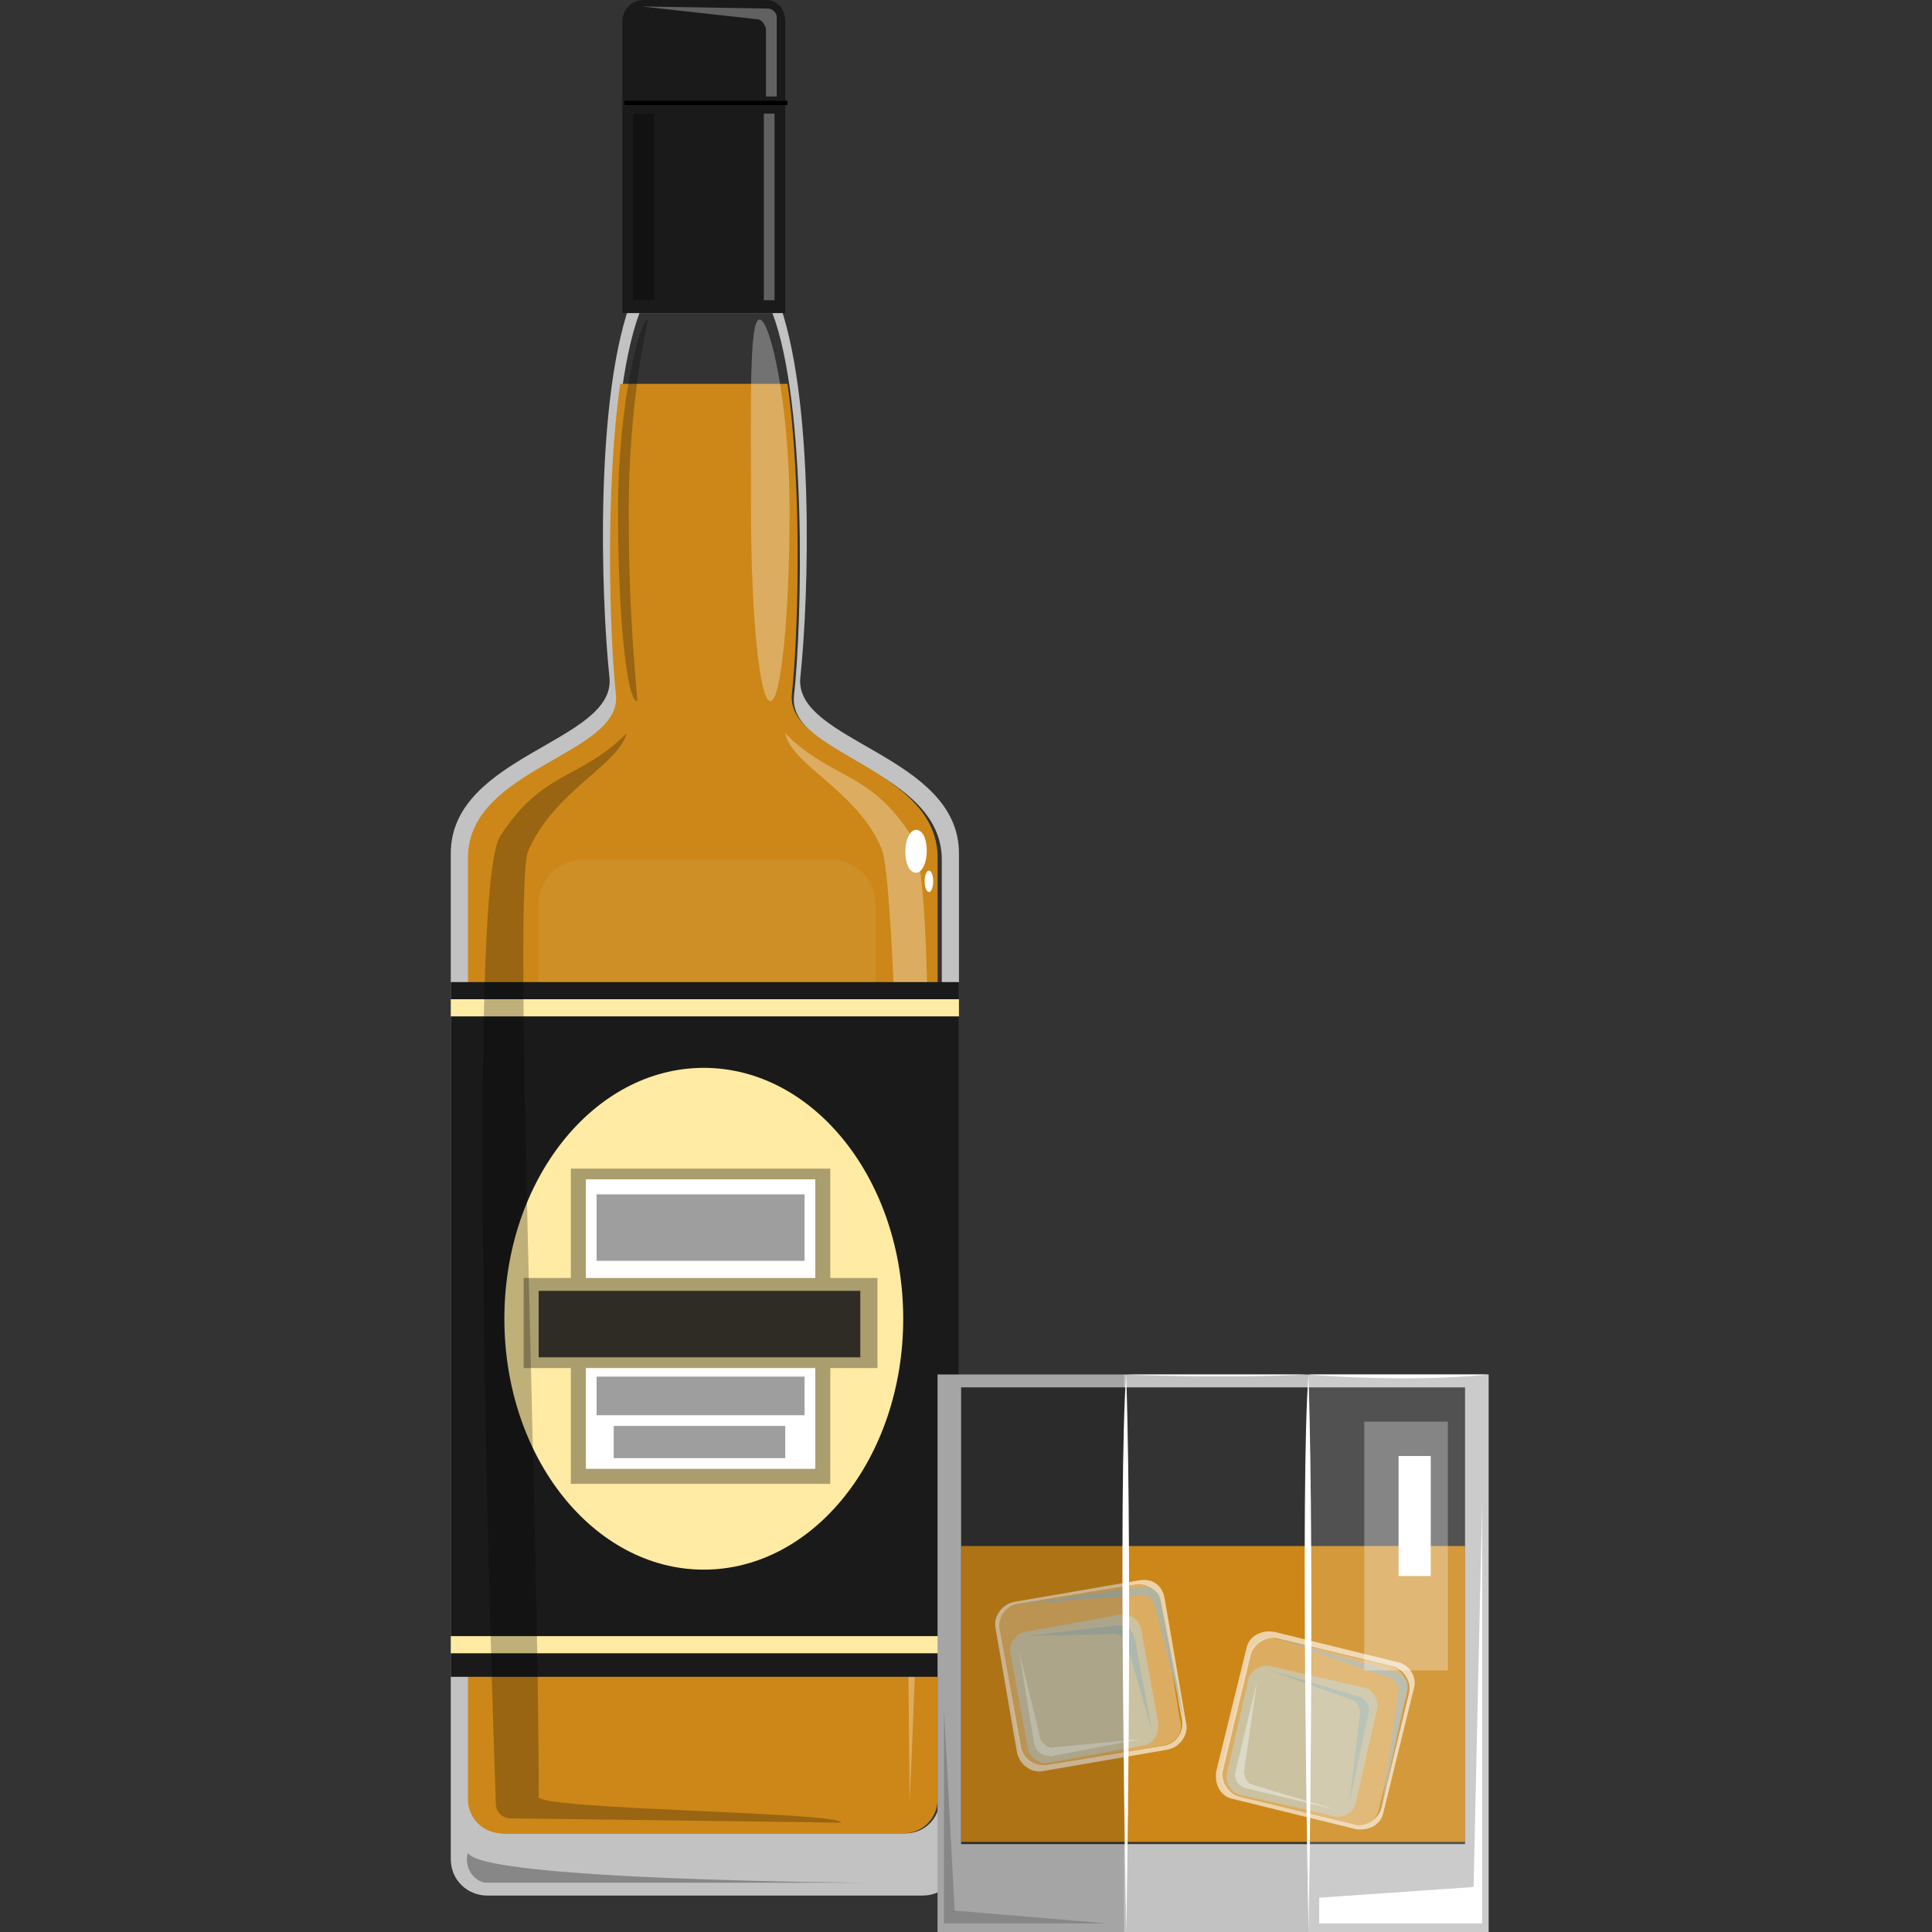 <svg width="50" height="50" viewBox="0 0 50 50" fill="none" xmlns="http://www.w3.org/2000/svg">
<rect x="0" y="0" width="50" height="50" fill="#333333" stroke="none"/>
<g clip-path="url(#clip0)">
<path d="M20.712 17.536C20.933 15.483 21.1 10.211 20.101 7.658H16.383C15.384 10.155 15.551 15.427 15.773 17.536C15.939 19.201 11.666 19.534 11.666 22.087V48.113C11.666 48.668 12.11 49.057 12.609 49.057H23.875C24.43 49.057 24.818 48.613 24.818 48.113V22.087C24.818 19.534 20.545 19.201 20.712 17.536ZM24.319 46.559C24.319 47.059 23.93 47.447 23.431 47.447H13.053C12.554 47.447 12.165 47.059 12.165 46.559V22.253C12.165 19.867 16.105 19.589 15.995 18.036C15.773 16.093 15.662 10.488 16.549 8.102H19.99C20.878 10.433 20.767 16.093 20.545 18.036C20.434 19.589 24.374 19.922 24.374 22.253V46.559H24.319Z" fill="#C2C2C2"/>
<path d="M19.824 0H16.66C16.383 0 16.105 0.222 16.105 0.555V8.102H20.323V0.555C20.323 0.222 20.101 0 19.824 0Z" fill="#1A1A1A"/>
<path d="M20.38 2.608H16.162V2.719H20.38V2.608Z" fill="black"/>
<path opacity="0.31" d="M16.605 0.167L19.88 0.222C19.991 0.222 20.102 0.333 20.102 0.444V2.497H19.824V0.777C19.824 0.666 19.713 0.499 19.602 0.499L16.605 0.167Z" fill="white"/>
<path opacity="0.31" d="M20.045 2.941H19.768V7.769H20.045V2.941Z" fill="white"/>
<path opacity="0.3" d="M16.938 2.941H16.383V7.769H16.938V2.941Z" fill="black"/>
<path d="M20.491 17.98C20.657 16.481 20.768 12.652 20.38 9.933H16.051C15.663 12.652 15.774 16.426 15.94 17.98C16.107 19.534 12.111 19.866 12.111 22.197V46.559C12.111 47.059 12.5 47.447 12.999 47.447H23.377C23.876 47.447 24.265 47.059 24.265 46.559V22.253C24.32 19.866 20.38 19.534 20.491 17.98Z" fill="#CC8718"/>
<path opacity="0.07" d="M22.709 42.564H13.941V23.418C13.941 22.752 14.441 22.253 15.107 22.253H21.489C22.154 22.253 22.654 22.752 22.654 23.418V42.564H22.709Z" fill="white"/>
<path opacity="0.31" d="M20.322 18.979C21.543 20.2 22.486 19.922 23.596 21.643C24.595 23.141 23.541 46.67 23.541 46.67C23.541 46.67 23.374 23.363 22.82 21.976C22.209 20.477 20.489 19.811 20.322 18.979Z" fill="white"/>
<path d="M24.818 25.416H11.666V43.396H24.818V25.416Z" fill="#1A1A1A"/>
<path d="M18.214 40.622C21.064 40.622 23.375 37.715 23.375 34.129C23.375 30.543 21.064 27.636 18.214 27.636C15.363 27.636 13.053 30.543 13.053 34.129C13.053 37.715 15.363 40.622 18.214 40.622Z" fill="#FFEBA3"/>
<path d="M24.818 25.86H11.666V26.304H24.818V25.86Z" fill="#FFEBA3"/>
<path d="M24.818 42.342H11.666V42.786H24.818V42.342Z" fill="#FFEBA3"/>
<path d="M21.488 30.244H14.773V33.296H21.488V30.244Z" fill="#AB9E6E"/>
<path d="M21.488 35.017H14.773V38.402H21.488V35.017Z" fill="#AB9E6E"/>
<path d="M21.1 30.521H15.162V38.013H21.1V30.521Z" fill="white"/>
<path d="M22.709 33.074H13.553V35.405H22.709V33.074Z" fill="#AB9E6E"/>
<path d="M20.822 30.91H15.44V32.63H20.822V30.91Z" fill="#9E9E9E"/>
<path d="M22.265 33.407H13.941V35.127H22.265V33.407Z" fill="#2E2C24"/>
<path d="M20.822 35.627H15.44V36.626H20.822V35.627Z" fill="#9E9E9E"/>
<path d="M20.322 36.903H15.883V37.736H20.322V36.903Z" fill="#9E9E9E"/>
<path opacity="0.31" d="M20.435 13.207C20.435 15.927 20.213 18.146 19.936 18.146C19.658 18.146 19.436 15.927 19.436 13.207C19.436 10.488 19.381 8.269 19.658 8.269C19.936 8.269 20.435 10.488 20.435 13.207Z" fill="white"/>
<path opacity="0.25" d="M15.994 13.207C15.994 15.927 16.216 18.146 16.494 18.146C16.438 17.314 16.272 15.927 16.272 13.207C16.272 10.488 16.716 8.546 16.771 8.269C16.549 8.269 15.994 10.488 15.994 13.207Z" fill="black"/>
<path d="M23.985 22.031C23.985 22.308 23.874 22.586 23.707 22.586C23.541 22.586 23.43 22.364 23.43 22.031C23.43 21.753 23.541 21.476 23.707 21.476C23.874 21.476 23.985 21.698 23.985 22.031Z" fill="white"/>
<path d="M24.041 23.086C24.102 23.086 24.152 22.962 24.152 22.808C24.152 22.655 24.102 22.531 24.041 22.531C23.979 22.531 23.93 22.655 23.93 22.808C23.93 22.962 23.979 23.086 24.041 23.086Z" fill="white"/>
<path opacity="0.25" d="M16.217 18.979C14.996 20.2 14.053 19.922 12.943 21.643C12.055 23.03 12.721 43.563 12.832 46.67C12.832 46.892 12.999 47.059 13.221 47.059L21.767 47.17C21.767 46.892 13.942 46.837 13.942 46.504C13.942 39.29 13.276 23.03 13.665 22.031C14.331 20.477 15.995 19.811 16.217 18.979Z" fill="black"/>
<path d="M12.111 47.947C12 48.28 12.222 48.668 12.555 48.724C13.165 48.724 22.433 48.724 22.433 48.724C22.433 48.724 12.388 48.668 12.111 47.947Z" fill="#878787"/>
<path d="M37.916 40.011H24.875V47.669H37.916V40.011Z" fill="#CC8718"/>
<g opacity="0.79">
<path opacity="0.4" d="M30.091 45.172L27.039 45.672C26.706 45.727 26.429 45.505 26.373 45.228L25.874 42.175C25.818 41.842 26.04 41.565 26.318 41.51L29.37 41.01C29.703 40.955 29.98 41.176 30.036 41.454L30.535 44.506C30.646 44.839 30.424 45.117 30.091 45.172Z" fill="white"/>
<path opacity="0.79" d="M29.48 40.899L26.262 41.454C25.929 41.51 25.707 41.843 25.762 42.12L26.317 45.339C26.373 45.672 26.706 45.894 26.983 45.838L30.202 45.283C30.535 45.228 30.757 44.895 30.701 44.617L30.146 41.398C30.091 41.01 29.814 40.844 29.48 40.899ZM30.59 44.506C30.646 44.839 30.424 45.117 30.146 45.172L27.094 45.672C26.761 45.727 26.484 45.505 26.428 45.228L25.873 42.175C25.818 41.843 26.04 41.565 26.317 41.51L29.369 41.01C29.703 40.955 29.98 41.176 30.035 41.454L30.59 44.506Z" fill="white"/>
<path opacity="0.6" d="M29.592 45.172L27.15 45.616C26.928 45.672 26.651 45.505 26.595 45.228L26.151 42.786C26.096 42.564 26.262 42.286 26.54 42.231L28.981 41.787C29.203 41.731 29.481 41.898 29.536 42.175L29.98 44.617C29.98 44.895 29.814 45.172 29.592 45.172Z" fill="#BBE5FA"/>
<path opacity="0.79" d="M26.539 42.342L28.925 42.065C29.147 42.065 29.314 42.175 29.369 42.397L29.813 44.784L29.147 42.508C29.092 42.397 28.981 42.286 28.87 42.286L26.539 42.342Z" fill="#9EC2D4"/>
<path opacity="0.79" d="M26.373 41.51L29.592 41.066C29.814 41.066 29.98 41.177 30.036 41.399L30.646 44.507L29.869 41.51C29.814 41.399 29.703 41.288 29.592 41.288L26.373 41.51Z" fill="#9EC2D4"/>
<path opacity="0.79" d="M29.536 45.006L27.206 45.45C26.983 45.45 26.817 45.339 26.762 45.117L26.373 42.73L26.928 45.006C26.983 45.117 27.095 45.228 27.206 45.228L29.536 45.006Z" fill="#E6F7FF"/>
</g>
<g opacity="0.79">
<path opacity="0.4" d="M35.029 47.226L32.033 46.504C31.755 46.449 31.533 46.116 31.589 45.838L32.31 42.842C32.366 42.564 32.699 42.342 32.976 42.398L35.973 43.119C36.25 43.175 36.472 43.508 36.417 43.785L35.695 46.782C35.64 47.115 35.362 47.281 35.029 47.226Z" fill="white"/>
<path opacity="0.79" d="M36.139 43.008L32.976 42.231C32.643 42.176 32.31 42.342 32.254 42.675L31.477 45.838C31.422 46.171 31.588 46.504 31.921 46.56L35.084 47.337C35.417 47.392 35.75 47.226 35.806 46.893L36.583 43.73C36.694 43.397 36.472 43.064 36.139 43.008ZM35.75 46.782C35.695 47.059 35.362 47.281 35.084 47.226L32.088 46.504C31.81 46.449 31.588 46.116 31.644 45.838L32.365 42.842C32.421 42.564 32.754 42.342 33.031 42.398L36.028 43.119C36.305 43.175 36.527 43.508 36.472 43.785L35.75 46.782Z" fill="white"/>
<path opacity="0.6" d="M34.53 47.004L32.088 46.449C31.866 46.393 31.699 46.116 31.755 45.894L32.31 43.452C32.365 43.23 32.643 43.064 32.865 43.119L35.306 43.674C35.529 43.73 35.695 44.007 35.639 44.229L35.084 46.671C35.029 46.893 34.807 47.059 34.53 47.004Z" fill="#BBE5FA"/>
<path opacity="0.79" d="M32.865 43.23L35.141 43.896C35.362 43.952 35.473 44.174 35.418 44.34L34.919 46.671L35.196 44.34C35.196 44.229 35.141 44.063 35.029 44.007L32.865 43.23Z" fill="#9EC2D4"/>
<path opacity="0.79" d="M33.031 42.398L36.139 43.285C36.361 43.341 36.472 43.563 36.416 43.729L35.751 46.837L36.194 43.785C36.194 43.674 36.139 43.507 36.028 43.452L33.031 42.398Z" fill="#9EC2D4"/>
<path opacity="0.79" d="M34.585 46.837L32.255 46.282C32.032 46.227 31.922 46.005 31.977 45.839L32.532 43.508L32.199 45.839C32.199 45.95 32.255 46.116 32.365 46.172L34.585 46.837Z" fill="#E6F7FF"/>
</g>
<path d="M24.264 35.572V50H38.526V35.572H24.264ZM37.971 47.725H24.874V35.905H37.915V47.725H37.971Z" fill="#C2C2C2"/>
<path opacity="0.15" d="M33.863 35.572V50H38.525V35.572H33.863Z" fill="white"/>
<path opacity="0.15" d="M24.264 35.572V50H29.092V35.572H24.264Z" fill="black"/>
<path d="M33.864 35.572C34.031 41.121 33.864 50 33.864 50C33.864 50 33.642 38.346 33.864 35.572Z" fill="white"/>
<path d="M29.148 35.572C29.314 41.121 29.148 50 29.148 50C29.148 50 28.925 38.346 29.148 35.572Z" fill="white"/>
<path opacity="0.3" d="M37.471 36.792H35.307V43.23H37.471V36.792Z" fill="white"/>
<path d="M37.028 37.681H36.195V40.788H37.028V37.681Z" fill="white"/>
<path d="M33.863 35.572H38.525C36.305 35.794 33.863 35.572 33.863 35.572Z" fill="white"/>
<path d="M29.146 35.572H33.808C31.588 35.683 29.146 35.572 29.146 35.572Z" fill="white"/>
<path d="M24.43 44.229V49.778H28.647L24.707 49.445L24.43 44.229Z" fill="#878787"/>
<path d="M38.136 48.835L34.141 49.112V49.778H38.358V48.668V38.901L38.136 48.835Z" fill="white"/>
</g>
<defs>
<clipPath id="clip0">
<rect width="26.915" height="50" fill="white" transform="translate(11.666)"/>
</clipPath>
</defs>
</svg>
